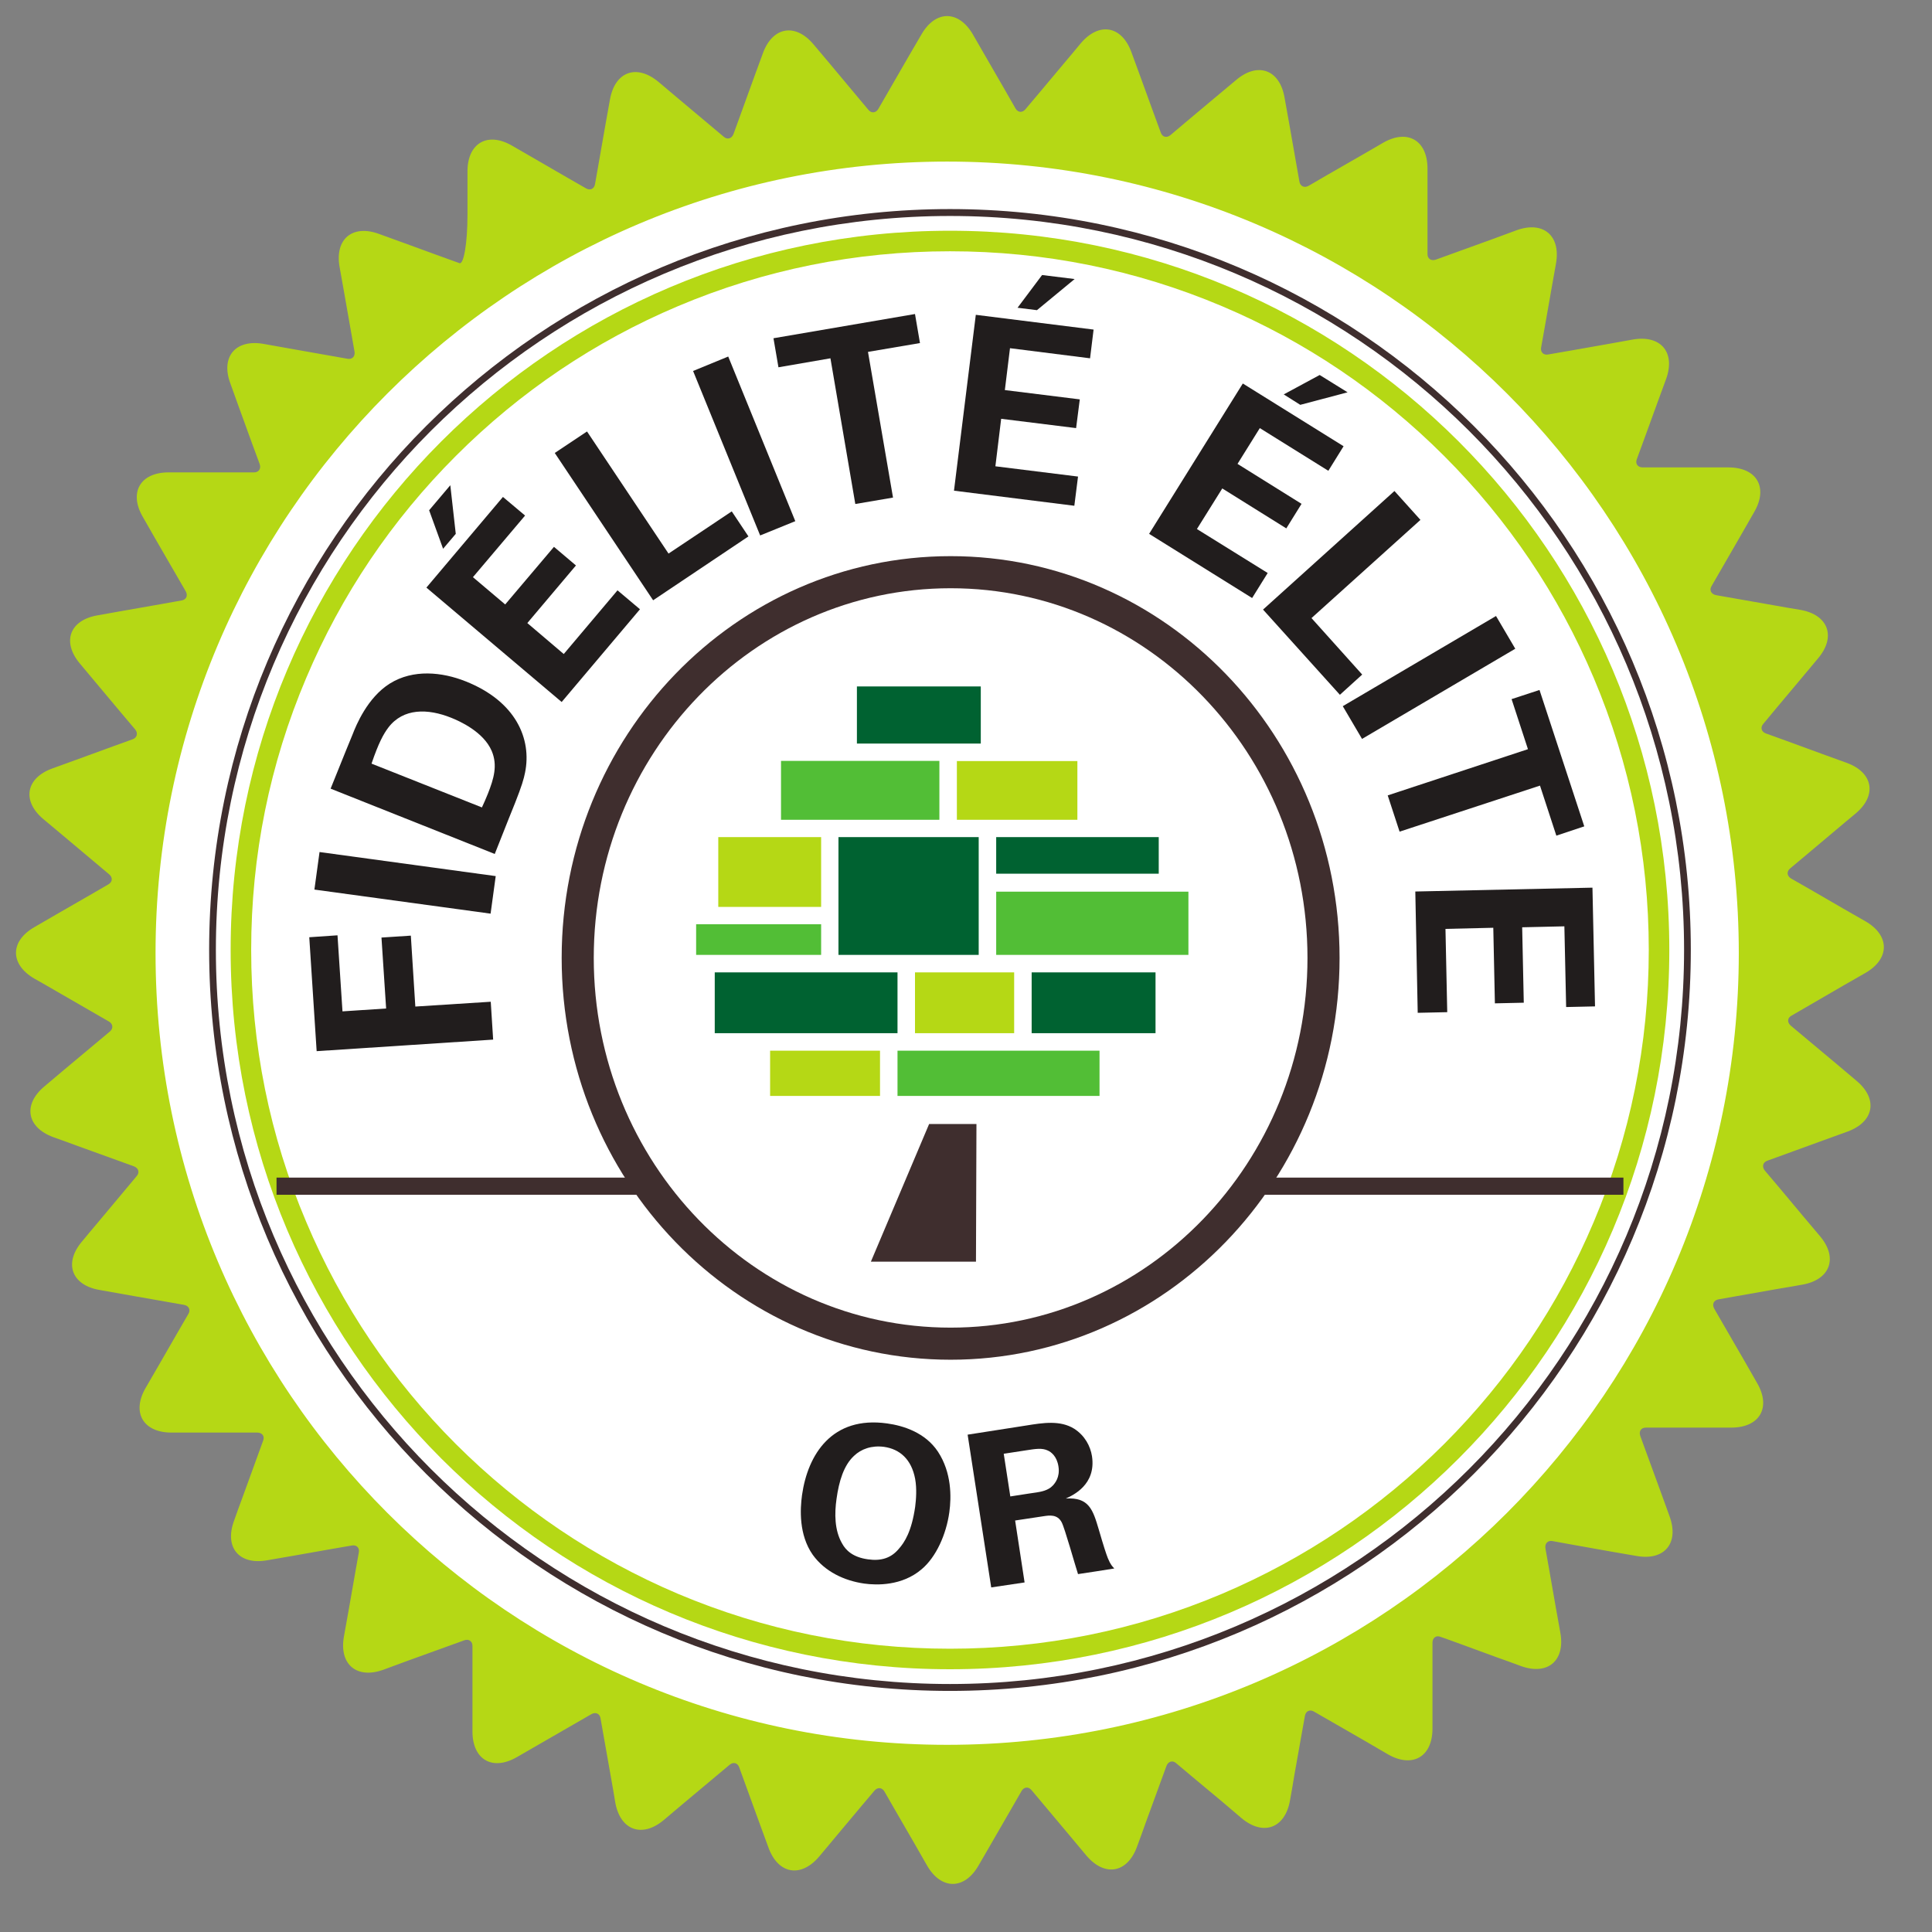 <?xml version="1.0" encoding="UTF-8" standalone="no"?>
<!DOCTYPE svg PUBLIC "-//W3C//DTD SVG 1.1//EN" "http://www.w3.org/Graphics/SVG/1.1/DTD/svg11.dtd">
<svg version="1.1" xmlns="http://www.w3.org/2000/svg" xmlns:xlink="http://www.w3.org/1999/xlink" preserveAspectRatio="xMidYMid meet" viewBox="-20.294 -215.8 120.405 120.405" width="116.41" height="116.41"><rect x="-20.294" y="-215.8" width="120.405" height="120.405" fill="#808080" stroke="none"/><defs><path d="M88.46 -156.4C88.46 -128.93 66.2 -106.67 38.73 -106.67C11.27 -106.67 -11 -128.93 -11 -156.4C-11 -183.86 11.27 -206.13 38.73 -206.13C66.2 -206.13 88.46 -183.86 88.46 -156.4" id="g2bL61MUDI"></path><path d="M-10.6 -156.4C-10.6 -183.64 11.49 -205.73 38.73 -205.73C65.98 -205.73 88.07 -183.64 88.07 -156.4C88.07 -129.15 65.98 -107.06 38.73 -107.06C11.49 -107.06 -10.6 -129.15 -10.6 -156.4ZM91.35 -152.5C91.6 -152.65 93.06 -153.49 94.59 -154.38C94.73 -154.46 95.83 -155.09 95.97 -155.17C97.49 -156.05 97.49 -157.5 95.97 -158.38C95.83 -158.46 94.73 -159.09 94.59 -159.17C93.06 -160.06 91.6 -160.9 91.33 -161.05C91.07 -161.2 91.04 -161.48 91.26 -161.67C91.49 -161.86 92.78 -162.94 94.13 -164.08C94.25 -164.18 95.22 -165 95.35 -165.1C96.7 -166.23 96.45 -167.66 94.79 -168.26C94.64 -168.31 93.44 -168.75 93.3 -168.8C91.64 -169.41 90.05 -169.99 89.76 -170.09C89.48 -170.19 89.4 -170.46 89.59 -170.68C89.77 -170.91 90.86 -172.2 91.99 -173.55C92.09 -173.67 92.91 -174.65 93.01 -174.77C94.15 -176.12 93.65 -177.48 91.92 -177.79C91.76 -177.81 90.51 -178.03 90.35 -178.06C88.61 -178.37 86.95 -178.66 86.65 -178.71C86.35 -178.77 86.22 -179.02 86.37 -179.27C86.52 -179.53 87.36 -180.98 88.24 -182.51C88.32 -182.65 88.95 -183.75 89.03 -183.89C89.92 -185.42 89.19 -186.67 87.43 -186.67C87.27 -186.67 86 -186.67 85.84 -186.67C84.07 -186.67 82.38 -186.67 82.08 -186.67C81.78 -186.67 81.61 -186.89 81.71 -187.17C81.81 -187.44 82.39 -189.02 82.99 -190.68C83.04 -190.83 83.48 -192.03 83.54 -192.18C84.14 -193.84 83.21 -194.94 81.47 -194.64C81.31 -194.61 80.06 -194.39 79.91 -194.36C78.17 -194.05 76.5 -193.76 76.2 -193.71C75.9 -193.65 75.7 -193.85 75.75 -194.14C75.8 -194.42 76.1 -196.08 76.4 -197.82C76.43 -197.98 76.65 -199.23 76.68 -199.39C76.98 -201.12 75.88 -202.05 74.22 -201.45C74.07 -201.39 72.88 -200.96 72.73 -200.9C71.07 -200.3 69.48 -199.72 69.19 -199.62C68.91 -199.52 68.67 -199.67 68.67 -199.96C68.67 -200.26 68.67 -201.94 68.67 -203.71C68.67 -203.86 68.67 -205.14 68.67 -205.29C68.67 -207.06 67.42 -207.78 65.9 -206.9C65.76 -206.82 64.65 -206.18 64.52 -206.1C62.99 -205.22 61.52 -204.38 61.26 -204.22C61 -204.07 60.74 -204.19 60.69 -204.47C60.64 -204.76 60.35 -206.42 60.04 -208.16C60.01 -208.32 59.79 -209.57 59.76 -209.72C59.46 -211.46 58.1 -211.96 56.75 -210.82C56.63 -210.72 55.65 -209.9 55.53 -209.8C54.18 -208.67 52.88 -207.58 52.65 -207.38C52.42 -207.19 52.15 -207.25 52.05 -207.53C51.95 -207.8 51.37 -209.38 50.77 -211.04C50.71 -211.19 50.28 -212.39 50.22 -212.54C49.62 -214.2 48.2 -214.45 47.06 -213.1C46.96 -212.97 46.14 -212 46.04 -211.88C44.91 -210.53 43.82 -209.23 43.62 -209C43.43 -208.76 43.15 -208.78 43 -209.03C42.86 -209.29 42.01 -210.75 41.13 -212.28C41.05 -212.41 40.42 -213.51 40.34 -213.65C39.45 -215.18 38.01 -215.18 37.13 -213.65C37.05 -213.51 36.41 -212.41 36.33 -212.28C35.45 -210.75 34.6 -209.28 34.45 -209.02C34.3 -208.76 34.02 -208.72 33.83 -208.95C33.65 -209.17 32.56 -210.46 31.43 -211.82C31.33 -211.94 30.51 -212.91 30.41 -213.03C29.27 -214.39 27.85 -214.13 27.25 -212.48C27.19 -212.33 26.76 -211.13 26.7 -210.98C26.1 -209.32 25.52 -207.73 25.42 -207.45C25.31 -207.16 25.04 -207.08 24.82 -207.27C24.6 -207.46 23.31 -208.54 21.95 -209.68C21.83 -209.78 20.86 -210.6 20.74 -210.7C19.38 -211.83 18.03 -211.34 17.72 -209.6C17.69 -209.45 17.47 -208.19 17.44 -208.04C17.14 -206.3 16.84 -204.63 16.79 -204.33C16.74 -204.03 16.49 -203.91 16.23 -204.06C15.98 -204.2 14.52 -205.04 12.99 -205.93C12.86 -206.01 11.76 -206.64 11.62 -206.72C10.09 -207.61 8.84 -206.88 8.84 -205.12C8.84 -204.85 8.84 -202.69 8.84 -202.42C8.84 -200.66 8.61 -199.3 8.34 -199.4C8.06 -199.5 6.48 -200.07 4.82 -200.68C4.67 -200.73 3.48 -201.17 3.33 -201.22C1.67 -201.83 0.56 -200.9 0.87 -199.16C0.9 -199 1.12 -197.75 1.15 -197.59C1.45 -195.86 1.75 -194.19 1.8 -193.89C1.85 -193.59 1.66 -193.39 1.37 -193.44C1.08 -193.49 -0.58 -193.78 -2.31 -194.09C-2.47 -194.12 -3.72 -194.34 -3.88 -194.37C-5.62 -194.67 -6.55 -193.56 -5.94 -191.91C-5.89 -191.76 -5.45 -190.56 -5.4 -190.41C-4.8 -188.75 -4.22 -187.16 -4.11 -186.88C-4.01 -186.59 -4.17 -186.36 -4.46 -186.36C-4.75 -186.36 -6.43 -186.36 -8.2 -186.36C-8.36 -186.36 -9.63 -186.36 -9.79 -186.36C-11.55 -186.36 -12.28 -185.11 -11.39 -183.58C-11.31 -183.44 -10.68 -182.34 -10.6 -182.2C-9.72 -180.68 -8.87 -179.21 -8.72 -178.95C-8.57 -178.68 -8.68 -178.43 -8.97 -178.38C-9.26 -178.33 -10.91 -178.03 -12.65 -177.73C-12.81 -177.7 -14.06 -177.48 -14.22 -177.45C-15.96 -177.15 -16.45 -175.79 -15.31 -174.44C-15.21 -174.32 -14.39 -173.34 -14.29 -173.22C-13.16 -171.87 -12.07 -170.57 -11.87 -170.34C-11.68 -170.11 -11.75 -169.83 -12.02 -169.73C-12.3 -169.63 -13.88 -169.06 -15.54 -168.45C-15.69 -168.4 -16.88 -167.96 -17.03 -167.91C-18.69 -167.31 -18.94 -165.88 -17.59 -164.75C-17.47 -164.65 -16.49 -163.83 -16.37 -163.73C-15.02 -162.59 -13.72 -161.51 -13.49 -161.31C-13.26 -161.12 -13.28 -160.84 -13.53 -160.69C-13.78 -160.54 -15.24 -159.7 -16.77 -158.82C-16.91 -158.74 -18.01 -158.1 -18.15 -158.02C-19.68 -157.14 -19.68 -155.7 -18.15 -154.81C-18.01 -154.74 -16.91 -154.1 -16.77 -154.02C-15.24 -153.14 -13.78 -152.29 -13.51 -152.14C-13.25 -151.99 -13.22 -151.71 -13.44 -151.52C-13.67 -151.33 -14.96 -150.25 -16.31 -149.12C-16.43 -149.01 -17.41 -148.2 -17.53 -148.09C-18.88 -146.96 -18.63 -145.54 -16.97 -144.93C-16.82 -144.88 -15.63 -144.45 -15.48 -144.39C-13.82 -143.79 -12.23 -143.21 -11.94 -143.11C-11.66 -143 -11.58 -142.73 -11.77 -142.51C-11.96 -142.28 -13.04 -140.99 -14.17 -139.64C-14.27 -139.52 -15.09 -138.55 -15.19 -138.42C-16.33 -137.07 -15.83 -135.71 -14.1 -135.41C-13.94 -135.38 -12.69 -135.16 -12.53 -135.13C-10.79 -134.82 -9.13 -134.53 -8.83 -134.48C-8.53 -134.43 -8.4 -134.17 -8.55 -133.92C-8.7 -133.67 -9.54 -132.21 -10.42 -130.68C-10.5 -130.54 -11.14 -129.44 -11.22 -129.3C-12.1 -127.78 -11.38 -126.52 -9.61 -126.52C-9.45 -126.52 -8.18 -126.52 -8.02 -126.52C-6.26 -126.52 -4.56 -126.52 -4.26 -126.52C-3.96 -126.52 -3.79 -126.3 -3.89 -126.03C-3.99 -125.75 -4.57 -124.17 -5.17 -122.51C-5.23 -122.36 -5.66 -121.17 -5.71 -121.02C-6.32 -119.36 -5.39 -118.25 -3.65 -118.56C-3.5 -118.58 -2.24 -118.81 -2.09 -118.83C-0.35 -119.14 1.32 -119.43 1.62 -119.48C1.92 -119.54 2.12 -119.35 2.07 -119.06C2.02 -118.77 1.72 -117.11 1.42 -115.37C1.39 -115.22 1.17 -113.96 1.14 -113.81C0.83 -112.07 1.94 -111.14 3.6 -111.74C3.75 -111.8 4.94 -112.23 5.09 -112.29C6.75 -112.89 8.34 -113.47 8.63 -113.57C8.91 -113.68 9.15 -113.52 9.15 -113.23C9.15 -112.94 9.15 -111.25 9.15 -109.49C9.15 -109.33 9.15 -108.06 9.15 -107.9C9.15 -106.13 10.4 -105.41 11.93 -106.3C12.06 -106.37 13.16 -107.01 13.3 -107.09C14.83 -107.97 16.3 -108.82 16.56 -108.97C16.82 -109.12 17.08 -109.01 17.13 -108.72C17.18 -108.43 17.47 -106.77 17.78 -105.04C17.81 -104.88 18.03 -103.63 18.05 -103.47C18.36 -101.73 19.72 -101.24 21.07 -102.37C21.19 -102.48 22.17 -103.29 22.29 -103.4C23.64 -104.53 24.94 -105.62 25.17 -105.81C25.4 -106.01 25.67 -105.94 25.77 -105.67C25.87 -105.39 26.45 -103.81 27.05 -102.15C27.11 -102 27.54 -100.8 27.6 -100.65C28.2 -99 29.62 -98.75 30.76 -100.1C30.86 -100.22 31.68 -101.19 31.78 -101.32C32.91 -102.67 34 -103.97 34.2 -104.2C34.39 -104.43 34.67 -104.41 34.82 -104.16C34.96 -103.9 35.81 -102.45 36.69 -100.92C36.77 -100.78 37.4 -99.68 37.48 -99.54C38.36 -98.01 39.81 -98.01 40.69 -99.54C40.77 -99.68 41.41 -100.78 41.49 -100.92C42.37 -102.45 43.22 -103.91 43.37 -104.18C43.52 -104.44 43.8 -104.47 43.99 -104.24C44.17 -104.02 45.26 -102.73 46.39 -101.38C46.49 -101.26 47.31 -100.28 47.41 -100.16C48.55 -98.81 49.97 -99.06 50.57 -100.72C50.63 -100.87 51.06 -102.06 51.11 -102.21C51.72 -103.87 52.3 -105.46 52.4 -105.74C52.51 -106.03 52.78 -106.11 53 -105.92C53.22 -105.73 54.51 -104.65 55.87 -103.52C55.99 -103.42 56.96 -102.59 57.08 -102.49C58.43 -101.36 59.79 -101.85 60.1 -103.59C60.13 -103.75 60.35 -105 60.37 -105.16C60.68 -106.89 60.97 -108.56 61.03 -108.86C61.08 -109.16 61.33 -109.28 61.58 -109.14C61.84 -108.99 63.3 -108.15 64.83 -107.27C64.96 -107.19 66.06 -106.55 66.2 -106.47C67.73 -105.59 68.98 -106.31 68.98 -108.07C68.98 -108.23 68.98 -109.51 68.98 -109.67C68.98 -111.43 68.98 -113.12 68.98 -113.43C68.98 -113.73 69.21 -113.9 69.48 -113.79C69.76 -113.7 71.34 -113.12 73 -112.51C73.15 -112.46 74.34 -112.03 74.49 -111.97C76.15 -111.37 77.26 -112.29 76.95 -114.04C76.92 -114.19 76.7 -115.44 76.67 -115.6C76.37 -117.34 76.07 -119.01 76.02 -119.3C75.97 -119.6 76.16 -119.81 76.45 -119.76C76.74 -119.7 78.4 -119.41 80.13 -119.1C80.29 -119.08 81.54 -118.85 81.7 -118.83C83.44 -118.52 84.36 -119.63 83.76 -121.29C83.71 -121.44 83.27 -122.63 83.22 -122.78C82.61 -124.44 82.03 -126.03 81.93 -126.31C81.83 -126.6 81.98 -126.83 82.28 -126.83C82.57 -126.83 84.25 -126.83 86.02 -126.83C86.18 -126.83 87.45 -126.83 87.61 -126.83C89.37 -126.83 90.1 -128.08 89.21 -129.61C89.13 -129.75 88.5 -130.85 88.42 -130.99C87.53 -132.52 86.69 -133.98 86.54 -134.24C86.39 -134.51 86.5 -134.76 86.79 -134.82C87.07 -134.87 88.73 -135.16 90.47 -135.47C90.63 -135.49 91.88 -135.71 92.04 -135.74C93.77 -136.05 94.27 -137.41 93.13 -138.76C93.03 -138.88 92.21 -139.85 92.11 -139.97C90.98 -141.33 89.89 -142.62 89.69 -142.85C89.5 -143.09 89.57 -143.36 89.84 -143.46C90.11 -143.56 91.7 -144.14 93.36 -144.74C93.51 -144.79 94.7 -145.23 94.85 -145.28C96.51 -145.89 96.76 -147.31 95.41 -148.44C95.29 -148.55 94.31 -149.36 94.19 -149.47C92.84 -150.6 91.54 -151.69 91.31 -151.88C91.08 -152.08 91.09 -152.36 91.35 -152.5" id="a2dWCwvqo5"></path><path d="M55.86 -116.47C50.49 -114.2 44.79 -113.05 38.91 -113.05C33.03 -113.05 27.33 -114.2 21.96 -116.47C16.78 -118.67 12.12 -121.81 8.12 -125.8C4.12 -129.8 0.98 -134.46 -1.21 -139.65C-3.49 -145.01 -4.64 -150.72 -4.64 -156.6C-4.64 -162.48 -3.49 -168.18 -1.21 -173.55C0.98 -178.73 4.12 -183.39 8.12 -187.39C12.12 -191.39 16.78 -194.53 21.96 -196.72C27.33 -198.99 33.03 -200.14 38.91 -200.14C44.79 -200.14 50.49 -198.99 55.86 -196.72C61.04 -194.53 65.7 -191.39 69.7 -187.39C73.7 -183.39 76.84 -178.73 79.03 -173.55C81.3 -168.18 82.46 -162.48 82.46 -156.6C82.46 -150.72 81.3 -145.01 79.03 -139.65C76.84 -134.46 73.7 -129.8 69.7 -125.8C65.7 -121.81 61.04 -118.67 55.86 -116.47ZM38.91 -201.42C14.15 -201.42 -5.92 -181.35 -5.92 -156.6C-5.92 -131.84 14.15 -111.77 38.91 -111.77C63.66 -111.77 83.74 -131.84 83.74 -156.6C83.74 -181.35 63.66 -201.42 38.91 -201.42" id="eb630XKbQ"></path><path d="M-6.84 -156.6C-6.84 -156.6 -6.84 -156.6 -6.84 -156.6C-6.84 -143.96 -1.72 -132.53 6.56 -124.25C6.56 -124.25 6.56 -124.25 6.56 -124.25C14.84 -115.97 26.28 -110.85 38.91 -110.85C38.91 -110.85 38.91 -110.85 38.91 -110.85C51.54 -110.85 62.98 -115.97 71.26 -124.25C71.26 -124.25 71.26 -124.25 71.26 -124.25C79.54 -132.53 84.66 -143.97 84.66 -156.6C84.66 -156.6 84.66 -156.6 84.66 -156.6C84.66 -169.23 79.54 -180.67 71.26 -188.95C71.26 -188.95 71.26 -188.95 71.26 -188.95C62.98 -197.22 51.54 -202.34 38.91 -202.34C38.91 -202.34 38.91 -202.34 38.91 -202.34C26.28 -202.34 14.84 -197.22 6.56 -188.95C-1.72 -180.67 -6.84 -169.23 -6.84 -156.6ZM-7.26 -156.6C-7.26 -182.1 13.41 -202.77 38.91 -202.77C38.91 -202.77 38.91 -202.77 38.91 -202.77C64.41 -202.77 85.08 -182.1 85.08 -156.6C85.08 -156.6 85.08 -156.6 85.08 -156.6C85.08 -131.1 64.41 -110.42 38.91 -110.42C38.91 -110.42 38.91 -110.42 38.91 -110.42C13.41 -110.42 -7.26 -131.1 -7.26 -156.6C-7.26 -156.6 -7.26 -156.6 -7.26 -156.6" id="g2tm5nbahC"></path><path d="M-3.06 -141.34L-3.06 -142.41L80.88 -142.41L80.88 -141.34L-3.06 -141.34L-3.06 -141.34" id="bMOLHcKgV"></path><path d="M33.8 -118.62C34.63 -118.5 35.24 -118.71 35.7 -119.25C36.09 -119.68 36.52 -120.37 36.74 -121.89C36.8 -122.35 36.85 -123.02 36.74 -123.63C36.51 -124.86 35.78 -125.49 34.8 -125.63C34.03 -125.73 33.38 -125.5 32.93 -125.07C32.29 -124.48 31.99 -123.48 31.84 -122.39C31.71 -121.48 31.71 -120.44 32.18 -119.62C32.41 -119.19 32.85 -118.75 33.8 -118.62ZM34.99 -127.09C36.01 -126.95 37.37 -126.52 38.16 -125.33C39.02 -124.02 39 -122.5 38.87 -121.56C38.68 -120.18 38.05 -118.76 37.14 -118C35.92 -116.96 34.35 -117 33.56 -117.11C32.31 -117.29 31.11 -117.86 30.36 -118.9C29.48 -120.15 29.57 -121.76 29.69 -122.63C30.05 -125.16 31.56 -127.57 34.99 -127.09" id="a4VDTPkjH"></path><path d="M42.67 -122.54C43.65 -122.69 44.2 -122.78 44.31 -122.79C44.55 -122.83 45.03 -122.9 45.32 -123.22C45.44 -123.35 45.78 -123.73 45.67 -124.41C45.57 -125.05 45.21 -125.31 45.01 -125.4C44.65 -125.57 44.27 -125.51 43.63 -125.41C43.54 -125.4 43.08 -125.33 42.26 -125.2L42.67 -122.54ZM40.01 -126.39C42.2 -126.73 43.42 -126.92 43.66 -126.96C44.71 -127.13 45.78 -127.3 46.65 -126.76C47.32 -126.33 47.66 -125.67 47.76 -125.05C48.03 -123.27 46.57 -122.61 46.13 -122.41C47.58 -122.5 47.82 -121.7 48.18 -120.49C48.5 -119.39 48.65 -118.94 48.75 -118.69C48.92 -118.28 49.02 -118.19 49.15 -118.05C48.92 -118.01 47.12 -117.73 46.89 -117.7C46.72 -118.21 46.06 -120.58 45.87 -120.93C45.6 -121.44 45.1 -121.36 44.76 -121.31C44.64 -121.29 44.04 -121.2 42.97 -121.04L43.56 -117.18L41.48 -116.87L40.01 -126.39" id="e77yeROIo"></path><path d="M-0.56 -150.29L-1.02 -157.39L0.74 -157.51L1.05 -152.77L3.77 -152.95L3.48 -157.37L5.31 -157.49L5.59 -153.07L10.29 -153.37L10.44 -151.01L-0.56 -150.29" id="g1k22lW383"></path><path d="M-0.7 -160.36L-0.38 -162.7L10.6 -161.2L10.28 -158.86L-0.7 -160.36" id="b8642Sb8y"></path><path d="M9.74 -165.48C9.85 -165.71 10.01 -166.08 10.11 -166.33C10.48 -167.27 10.73 -168.1 10.35 -169C9.83 -170.21 8.32 -170.87 7.82 -171.07C6.37 -171.65 4.84 -171.68 3.91 -170.46C3.6 -170.05 3.3 -169.5 2.86 -168.21C4.23 -167.67 8.36 -166.03 9.74 -165.48ZM0.31 -166.65C1.13 -168.68 1.58 -169.81 1.68 -170.03C1.9 -170.6 2.6 -172.32 4 -173.2C5.46 -174.11 7.26 -173.92 8.72 -173.34C11.87 -172.09 12.85 -169.74 12.43 -167.66C12.35 -167.25 12.22 -166.81 11.81 -165.77C11.72 -165.56 11.3 -164.5 10.54 -162.58L0.31 -166.65" id="g1bTBwV4w0"></path><path d="M8.11 -182.53L7.32 -181.6L6.45 -184L7.77 -185.56L8.11 -182.53ZM6.28 -179.18L11.05 -184.83L12.43 -183.67L9.18 -179.83L11.19 -178.13L14.23 -181.72L15.6 -180.56L12.57 -176.97L14.84 -175.04L18.19 -179.01L19.59 -177.83L14.71 -172.05L6.28 -179.18" id="a4FdjJ60Jo"></path><path d="M14.28 -187.57L16.29 -188.91L21.37 -181.3L25.31 -183.93L26.35 -182.37L20.41 -178.39L14.28 -187.57" id="c1fL4jgEJL"></path><path d="M22.9 -192.68L25.09 -193.58L29.27 -183.32L27.08 -182.43L22.9 -192.68" id="b6hjtEI8Tc"></path><path d="M31.46 -193.47L28.22 -192.91L27.91 -194.72L36.73 -196.23L37.04 -194.42L33.8 -193.87L35.36 -184.79L33.01 -184.39L31.46 -193.47" id="ehh7zogt1"></path><path d="M44.33 -196.47L43.12 -196.62L44.65 -198.66L46.68 -198.41L44.33 -196.47ZM40.52 -196.18L47.86 -195.26L47.64 -193.47L42.65 -194.1L42.33 -191.49L47 -190.91L46.77 -189.12L42.1 -189.7L41.74 -186.74L46.89 -186.1L46.66 -184.28L39.16 -185.22L40.52 -196.18" id="e1BKdbnnbT"></path><path d="M60.74 -190.57L59.71 -191.22L61.95 -192.43L63.69 -191.35L60.74 -190.57ZM57.16 -191.9L63.44 -187.99L62.49 -186.46L58.22 -189.12L56.83 -186.89L60.82 -184.4L59.87 -182.87L55.88 -185.36L54.3 -182.83L58.71 -180.09L57.74 -178.53L51.32 -182.53L57.16 -191.9" id="d1UvCnIa4F"></path><path d="M66.61 -185.2L68.23 -183.4L61.44 -177.28L64.6 -173.76L63.21 -172.5L58.42 -177.81L66.61 -185.2" id="c17UFWAdAW"></path><path d="M72.94 -177.41L74.14 -175.37L64.59 -169.75L63.39 -171.79L72.94 -177.41" id="hiZHfxy1N"></path><path d="M74.93 -169.11L73.91 -172.23L75.65 -172.8L78.44 -164.3L76.7 -163.72L75.68 -166.84L66.93 -163.97L66.19 -166.23L74.93 -169.11" id="ae1uccIzM"></path><path d="M78.95 -160.48L79.11 -153.08L77.31 -153.04L77.2 -158.07L74.57 -158.01L74.67 -153.31L72.87 -153.27L72.77 -157.98L69.79 -157.91L69.9 -152.72L68.06 -152.68L67.91 -160.24L78.95 -160.48" id="a4Qm1tp3k"></path><path d="M62.19 -156.1C62.19 -142.82 51.78 -132.06 38.95 -132.06C26.11 -132.06 15.71 -142.82 15.71 -156.1C15.71 -169.38 26.11 -180.14 38.95 -180.14C51.78 -180.14 62.19 -169.38 62.19 -156.1" id="aJ9c2d48b"></path><path d="M38.95 -132.06C26.11 -132.06 15.71 -142.82 15.71 -156.1C15.71 -169.38 26.11 -180.14 38.95 -180.14C51.78 -180.14 62.19 -169.38 62.19 -156.1C62.19 -142.82 51.78 -132.06 38.95 -132.06Z" id="a2Ph0I3xZ5"></path><path d="M35.64 -150.32L48.23 -150.32L48.23 -147.5L35.64 -147.5L35.64 -150.32" id="c3kF8QqFnx"></path><path d="M35.64 -155.2L24.25 -155.2L24.25 -151.41L35.64 -151.41L35.64 -155.2" id="aby54CKu"></path><path d="M53.77 -160.23L41.79 -160.23L41.79 -156.29L53.77 -156.29L53.77 -160.23" id="aRiAysgBc"></path><path d="M51.92 -163.63L41.79 -163.63L41.79 -161.35L51.92 -161.35L51.92 -163.63" id="a1MPIPp4Zy"></path><path d="M40.7 -163.63L31.96 -163.63L31.96 -156.29L40.7 -156.29L40.7 -163.63" id="b16b0RzTNP"></path><path d="M46.85 -168.37L39.34 -168.37L39.34 -164.71L46.85 -164.71L46.85 -168.37" id="d5gGTqAQHt"></path><path d="M30.88 -158.2L23.09 -158.2L23.09 -156.29L30.88 -156.29L30.88 -158.2" id="d2edozRsKB"></path><path d="M42.91 -155.2L36.73 -155.2L36.73 -151.41L42.91 -151.41L42.91 -155.2" id="buoU2M4MN"></path><path d="M51.72 -155.2L44 -155.2L44 -151.41L51.72 -151.41L51.72 -155.2" id="a5eMzxVIp4"></path><path d="M40.83 -173.02L33.11 -173.02L33.11 -169.46L40.83 -169.46L40.83 -173.02" id="c1N6elwx47"></path><path d="M38.25 -168.38L28.38 -168.38L28.38 -164.71L38.25 -164.71L38.25 -168.38" id="bc6Nl00Pl"></path><path d="M30.88 -163.63L24.47 -163.63L24.47 -159.28L30.88 -159.28L30.88 -163.63" id="aU7SRtOBu"></path><path d="M40.53 -137.17L33.98 -137.17L37.61 -145.75L40.56 -145.75L40.53 -137.17" id="cchi23yIV"></path><path d="M27.7 -150.32L34.55 -150.32L34.55 -147.5L27.7 -147.5L27.7 -150.32" id="aJP5gSjy5"></path></defs><g><g><use xlink:href="#g2bL61MUDI" opacity="1" fill="#ffffff" fill-opacity="1"></use><g><use xlink:href="#g2bL61MUDI" opacity="1" fill-opacity="0" stroke="#000000" stroke-width="1" stroke-opacity="0"></use></g></g><g><use xlink:href="#a2dWCwvqo5" opacity="1" fill="#b5d815" fill-opacity="1"></use><g><use xlink:href="#a2dWCwvqo5" opacity="1" fill-opacity="0" stroke="#000000" stroke-width="1" stroke-opacity="0"></use></g></g><g><use xlink:href="#eb630XKbQ" opacity="1" fill="#b5d815" fill-opacity="1"></use><g><use xlink:href="#eb630XKbQ" opacity="1" fill-opacity="0" stroke="#000000" stroke-width="1" stroke-opacity="0"></use></g></g><g><use xlink:href="#g2tm5nbahC" opacity="1" fill="#3f2e2e" fill-opacity="1"></use><g><use xlink:href="#g2tm5nbahC" opacity="1" fill-opacity="0" stroke="#000000" stroke-width="1" stroke-opacity="0"></use></g></g><g><use xlink:href="#bMOLHcKgV" opacity="1" fill="#3f2e2e" fill-opacity="1"></use><g><use xlink:href="#bMOLHcKgV" opacity="1" fill-opacity="0" stroke="#000000" stroke-width="1" stroke-opacity="0"></use></g></g><g><use xlink:href="#a4VDTPkjH" opacity="1" fill="#211d1d" fill-opacity="1"></use><g><use xlink:href="#a4VDTPkjH" opacity="1" fill-opacity="0" stroke="#000000" stroke-width="1" stroke-opacity="0"></use></g></g><g><use xlink:href="#e77yeROIo" opacity="1" fill="#211d1d" fill-opacity="1"></use><g><use xlink:href="#e77yeROIo" opacity="1" fill-opacity="0" stroke="#000000" stroke-width="1" stroke-opacity="0"></use></g></g><g><use xlink:href="#g1k22lW383" opacity="1" fill="#211d1d" fill-opacity="1"></use><g><use xlink:href="#g1k22lW383" opacity="1" fill-opacity="0" stroke="#000000" stroke-width="1" stroke-opacity="0"></use></g></g><g><use xlink:href="#b8642Sb8y" opacity="1" fill="#211d1d" fill-opacity="1"></use><g><use xlink:href="#b8642Sb8y" opacity="1" fill-opacity="0" stroke="#000000" stroke-width="1" stroke-opacity="0"></use></g></g><g><use xlink:href="#g1bTBwV4w0" opacity="1" fill="#211d1d" fill-opacity="1"></use><g><use xlink:href="#g1bTBwV4w0" opacity="1" fill-opacity="0" stroke="#000000" stroke-width="1" stroke-opacity="0"></use></g></g><g><use xlink:href="#a4FdjJ60Jo" opacity="1" fill="#211d1d" fill-opacity="1"></use><g><use xlink:href="#a4FdjJ60Jo" opacity="1" fill-opacity="0" stroke="#000000" stroke-width="1" stroke-opacity="0"></use></g></g><g><use xlink:href="#c1fL4jgEJL" opacity="1" fill="#211d1d" fill-opacity="1"></use><g><use xlink:href="#c1fL4jgEJL" opacity="1" fill-opacity="0" stroke="#000000" stroke-width="1" stroke-opacity="0"></use></g></g><g><use xlink:href="#b6hjtEI8Tc" opacity="1" fill="#211d1d" fill-opacity="1"></use><g><use xlink:href="#b6hjtEI8Tc" opacity="1" fill-opacity="0" stroke="#000000" stroke-width="1" stroke-opacity="0"></use></g></g><g><use xlink:href="#ehh7zogt1" opacity="1" fill="#211d1d" fill-opacity="1"></use><g><use xlink:href="#ehh7zogt1" opacity="1" fill-opacity="0" stroke="#000000" stroke-width="1" stroke-opacity="0"></use></g></g><g><use xlink:href="#e1BKdbnnbT" opacity="1" fill="#211d1d" fill-opacity="1"></use><g><use xlink:href="#e1BKdbnnbT" opacity="1" fill-opacity="0" stroke="#000000" stroke-width="1" stroke-opacity="0"></use></g></g><g><use xlink:href="#d1UvCnIa4F" opacity="1" fill="#211d1d" fill-opacity="1"></use><g><use xlink:href="#d1UvCnIa4F" opacity="1" fill-opacity="0" stroke="#000000" stroke-width="1" stroke-opacity="0"></use></g></g><g><use xlink:href="#c17UFWAdAW" opacity="1" fill="#211d1d" fill-opacity="1"></use><g><use xlink:href="#c17UFWAdAW" opacity="1" fill-opacity="0" stroke="#000000" stroke-width="1" stroke-opacity="0"></use></g></g><g><use xlink:href="#hiZHfxy1N" opacity="1" fill="#211d1d" fill-opacity="1"></use><g><use xlink:href="#hiZHfxy1N" opacity="1" fill-opacity="0" stroke="#000000" stroke-width="1" stroke-opacity="0"></use></g></g><g><use xlink:href="#ae1uccIzM" opacity="1" fill="#211d1d" fill-opacity="1"></use><g><use xlink:href="#ae1uccIzM" opacity="1" fill-opacity="0" stroke="#000000" stroke-width="1" stroke-opacity="0"></use></g></g><g><use xlink:href="#a4Qm1tp3k" opacity="1" fill="#211d1d" fill-opacity="1"></use><g><use xlink:href="#a4Qm1tp3k" opacity="1" fill-opacity="0" stroke="#000000" stroke-width="1" stroke-opacity="0"></use></g></g><g><use xlink:href="#aJ9c2d48b" opacity="1" fill="#ffffff" fill-opacity="1"></use><g><use xlink:href="#aJ9c2d48b" opacity="1" fill-opacity="0" stroke="#000000" stroke-width="1" stroke-opacity="0"></use></g></g><g><use xlink:href="#a2Ph0I3xZ5" opacity="1" fill="#000000" fill-opacity="0"></use><g><use xlink:href="#a2Ph0I3xZ5" opacity="1" fill-opacity="0" stroke="#3f2e2e" stroke-width="2" stroke-opacity="1"></use></g></g><g><use xlink:href="#c3kF8QqFnx" opacity="1" fill="#52be36" fill-opacity="1"></use><g><use xlink:href="#c3kF8QqFnx" opacity="1" fill-opacity="0" stroke="#000000" stroke-width="1" stroke-opacity="0"></use></g></g><g><use xlink:href="#aby54CKu" opacity="1" fill="#006231" fill-opacity="1"></use><g><use xlink:href="#aby54CKu" opacity="1" fill-opacity="0" stroke="#000000" stroke-width="1" stroke-opacity="0"></use></g></g><g><use xlink:href="#aRiAysgBc" opacity="1" fill="#52be36" fill-opacity="1"></use><g><use xlink:href="#aRiAysgBc" opacity="1" fill-opacity="0" stroke="#000000" stroke-width="1" stroke-opacity="0"></use></g></g><g><use xlink:href="#a1MPIPp4Zy" opacity="1" fill="#006231" fill-opacity="1"></use><g><use xlink:href="#a1MPIPp4Zy" opacity="1" fill-opacity="0" stroke="#000000" stroke-width="1" stroke-opacity="0"></use></g></g><g><use xlink:href="#b16b0RzTNP" opacity="1" fill="#006231" fill-opacity="1"></use><g><use xlink:href="#b16b0RzTNP" opacity="1" fill-opacity="0" stroke="#000000" stroke-width="1" stroke-opacity="0"></use></g></g><g><use xlink:href="#d5gGTqAQHt" opacity="1" fill="#b5d815" fill-opacity="1"></use><g><use xlink:href="#d5gGTqAQHt" opacity="1" fill-opacity="0" stroke="#000000" stroke-width="1" stroke-opacity="0"></use></g></g><g><use xlink:href="#d2edozRsKB" opacity="1" fill="#52be36" fill-opacity="1"></use><g><use xlink:href="#d2edozRsKB" opacity="1" fill-opacity="0" stroke="#000000" stroke-width="1" stroke-opacity="0"></use></g></g><g><use xlink:href="#buoU2M4MN" opacity="1" fill="#b5d815" fill-opacity="1"></use><g><use xlink:href="#buoU2M4MN" opacity="1" fill-opacity="0" stroke="#000000" stroke-width="1" stroke-opacity="0"></use></g></g><g><use xlink:href="#a5eMzxVIp4" opacity="1" fill="#006231" fill-opacity="1"></use><g><use xlink:href="#a5eMzxVIp4" opacity="1" fill-opacity="0" stroke="#000000" stroke-width="1" stroke-opacity="0"></use></g></g><g><use xlink:href="#c1N6elwx47" opacity="1" fill="#006231" fill-opacity="1"></use><g><use xlink:href="#c1N6elwx47" opacity="1" fill-opacity="0" stroke="#000000" stroke-width="1" stroke-opacity="0"></use></g></g><g><use xlink:href="#bc6Nl00Pl" opacity="1" fill="#52be36" fill-opacity="1"></use><g><use xlink:href="#bc6Nl00Pl" opacity="1" fill-opacity="0" stroke="#000000" stroke-width="1" stroke-opacity="0"></use></g></g><g><use xlink:href="#aU7SRtOBu" opacity="1" fill="#b5d815" fill-opacity="1"></use><g><use xlink:href="#aU7SRtOBu" opacity="1" fill-opacity="0" stroke="#000000" stroke-width="1" stroke-opacity="0"></use></g></g><g><use xlink:href="#cchi23yIV" opacity="1" fill="#3f2e2e" fill-opacity="1"></use><g><use xlink:href="#cchi23yIV" opacity="1" fill-opacity="0" stroke="#000000" stroke-width="1" stroke-opacity="0"></use></g></g><g><use xlink:href="#aJP5gSjy5" opacity="1" fill="#b5d815" fill-opacity="1"></use><g><use xlink:href="#aJP5gSjy5" opacity="1" fill-opacity="0" stroke="#000000" stroke-width="1" stroke-opacity="0"></use></g></g></g></svg>